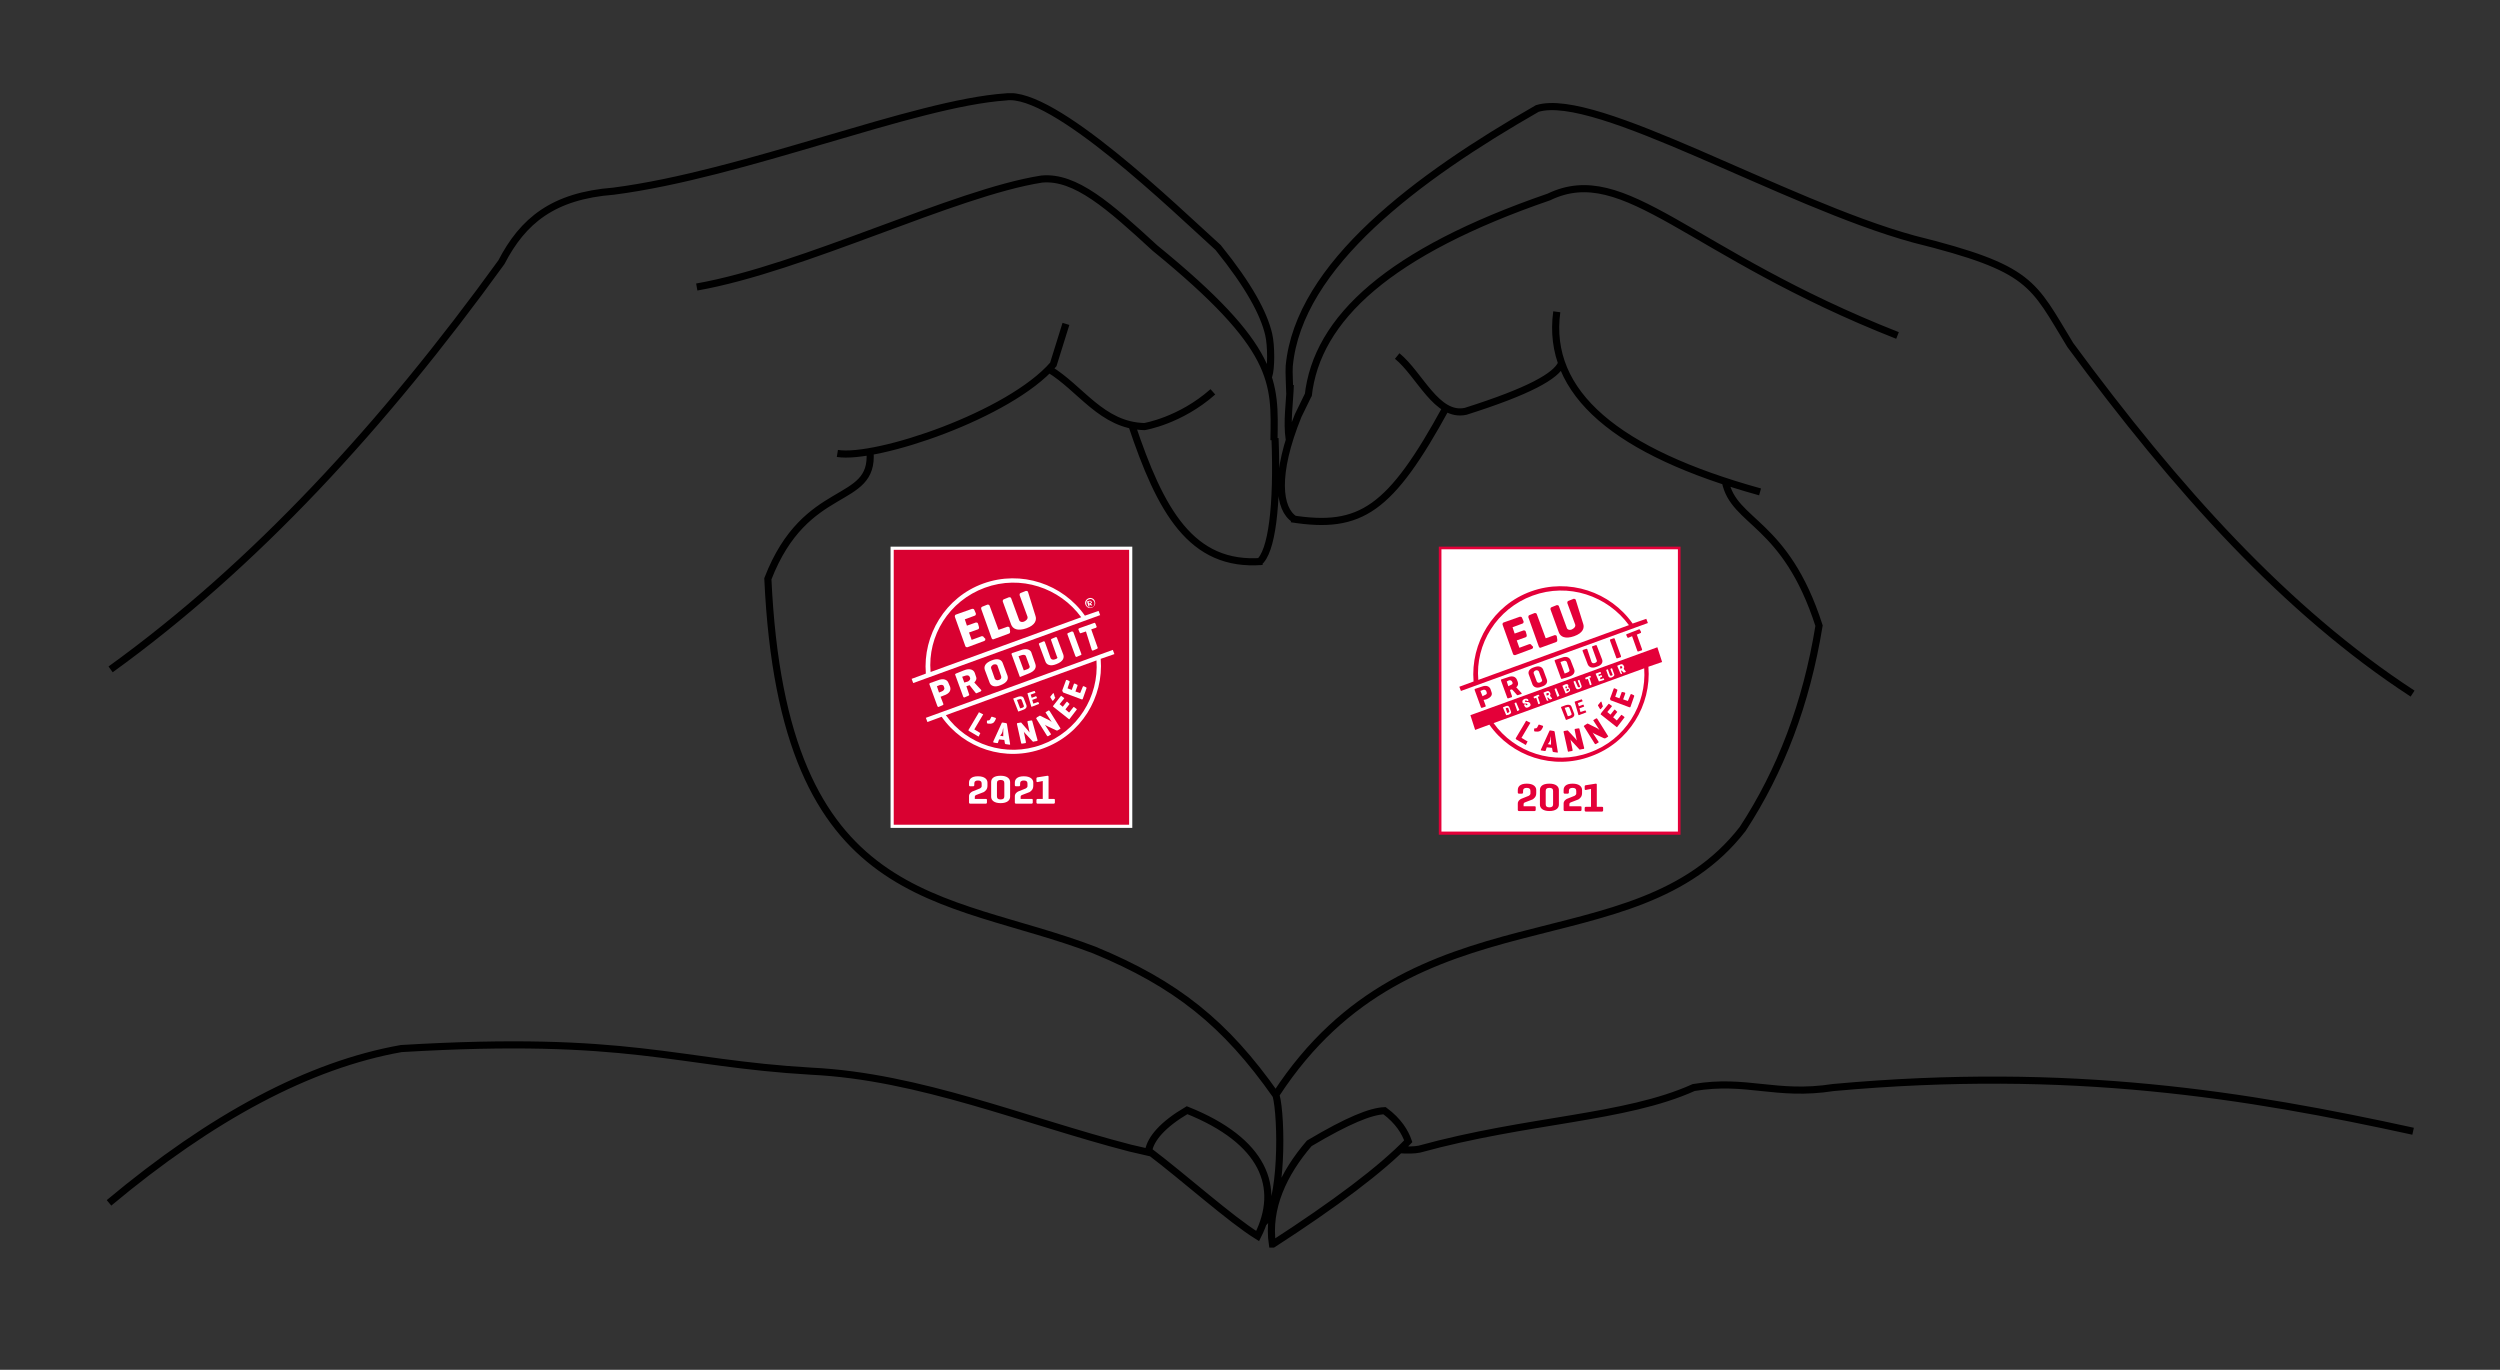 <?xml version="1.0" encoding="utf-8"?>
<!-- Generator: Adobe Illustrator 23.1.0, SVG Export Plug-In . SVG Version: 6.00 Build 0)  -->
<svg version="1.1" id="Laag_1" xmlns="http://www.w3.org/2000/svg" xmlns:xlink="http://www.w3.org/1999/xlink" x="0px" y="0px"
	 viewBox="0 0 474.7 260.1" style="enable-background:new 0 0 474.7 260.1;" xml:space="preserve">
<rect x="0" y="0" width="474.7" height="260.1" fill="#333333" stroke="none"/>
<style type="text/css">
	.st0{clip-path:url(#SVGID_2_);fill:none;stroke:#000000;stroke-width:1.353;stroke-miterlimit:10;}
	.st1{fill:#D90131;}
	.st2{fill:#FFFFFF;}
	.st3{clip-path:url(#SVGID_4_);fill-rule:evenodd;clip-rule:evenodd;fill:#FFFFFF;}
	.st4{clip-path:url(#SVGID_4_);fill:#FFFFFF;}
	.st5{fill:#E40039;}
	.st6{clip-path:url(#SVGID_6_);fill-rule:evenodd;clip-rule:evenodd;fill:#E40039;}
	.st7{clip-path:url(#SVGID_6_);fill:#FFFFFF;}
	.st8{clip-path:url(#SVGID_6_);fill:#E40039;}
</style>
<g>
	<defs>
		<rect id="SVGID_1_" x="20.3" y="17.7" width="438.2" height="219.2"/>
	</defs>
	<clipPath id="SVGID_2_">
		<use xlink:href="#SVGID_1_"  style="overflow:visible;"/>
	</clipPath>
	<path class="st0" d="M242.1,83.2c0.5,12.8-0.6,21.7-3.1,23.6 M245,73.1c-0.1,3.2-0.7,7-0.2,10.3 M245.8,98.6
		c-3-1.9-3.9-8.4,0.7-19.7l2-4.1 M241.6,236.3c-1-6.9,2.1-13.5,7-19.2c7.4-4.4,11.7-6.1,14.3-6.2c2.7,2,3.9,4.1,4.5,5.8
		C262.3,222,253.5,228.6,241.6,236.3z M225.4,210.8c14.5,5.8,18.1,14.6,13.4,23.9c-5.3-3.3-13.7-10.9-20.7-16.2
		C218.5,216.2,220.8,213.5,225.4,210.8z M165.2,85.8c0.8,10.4-12.2,5.5-19.4,24.1c2.9,63.2,33.5,59.6,62,70.5
		c15.5,6.4,24.9,13.9,34.5,27.6c1.1,4.1,1.3,20.7-2.3,24.1 M20.7,228.4c19.5-16.3,38-26.2,55.5-29.3c43.6-2.6,51.9,2.8,77.9,4.3
		c20.5,1,40.4,9.4,60.5,14.6c0.8,0.2,3.1,0.7,3.9,0.9 M214.9,80.7c5.4,16.1,11.2,27,24.8,25.9 M199.2,70.1c6,3.6,10,10.7,18.1,10.9
		c0,0,6.8-1.1,13-6.6 M159,86.1c7.4,1.2,32.7-7.3,41-16.9l2.4-7.7 M132.3,54.5c20.4-3.6,48.9-17.9,65.5-20.5
		c6.4-0.6,12.8,5.1,21.5,13.1c23.3,19,22.8,25.4,22.6,36.5 M21,127.1c27.3-19.7,51.7-46.2,74.2-77.3c4.1-7.9,9.8-12.6,21.3-13.5
		c24.8-3.2,57-16.7,74.5-17.9c9-1.3,32.1,21.2,40.3,28.6c5.9,7.3,8.7,12.6,9.6,16.5c0.5,2.1,0.5,6.5,0,7.9 M245.2,98.5
		c13.2,2.1,18.8-1.7,29.4-21.1 M265.3,67.6c4.3,3.5,7.5,11.7,13,10.5c12-3.8,17.2-6.7,18.2-9.1 M360.3,63.7
		c-39.7-15.6-51.7-33.3-66.2-26.3c-30.2,10.4-44.1,23-45.7,37.8 M242.3,207.8c26-39.9,67.9-23.7,88.6-50.4
		c7.2-11,12.1-23.8,14.5-38.6c-6.4-19.9-16.2-19.4-17.8-27.4 M458.2,214.8c-31.6-6.9-65-12.4-110.1-8.3c-10.9,1.7-16.4-1.7-26.5,0
		c-13.1,5.9-31.4,6-52.1,11.7c-1,0.2-2.3,0.2-3.9,0.1 M295.6,59.2c-2.1,15.5,11.5,26.7,38.6,34.2 M458.1,131.7
		c-24.1-15.7-44.9-38.9-65-66.2c-7.2-11.8-7.2-14.5-29.7-20.1c-24.8-6.8-60.4-28.2-71.5-24.8c-22.7,13-45.3,29.7-47.1,48.9
		c-0.1,1,0.1,4.2,0.1,5.2"/>
</g>
<rect x="169.4" y="104.1" class="st1" width="45.3" height="52.8"/>
<path class="st2" d="M169.7,104.4h44.7v52.2h-44.7V104.4z M169.1,157.2H215v-53.4h-45.9V157.2z"/>
<g>
	<defs>
		<rect id="SVGID_3_" x="169.1" y="103.8" width="45.9" height="53.4"/>
	</defs>
	<clipPath id="SVGID_4_">
		<use xlink:href="#SVGID_3_"  style="overflow:visible;"/>
	</clipPath>
	<path class="st3" d="M208.6,116l-2.6,0.9c-4.2-6-12.1-8.7-19.3-6.1c-7.2,2.6-11.5,9.8-10.9,17.1l-2.7,1l0.3,0.8l35.5-12.9
		L208.6,116z M187,111.6c6.8-2.5,14.2,0,18.3,5.6l-28.6,10.4C176.1,120.7,180.2,114.1,187,111.6"/>
	<path class="st3" d="M180.4,130.4l-0.3-0.7c-0.2-0.6-0.9-1-2.1-0.5l-1.4,0.5c-0.1,0.1-0.2,0.1-0.1,0.3l1.5,4.1
		c0.1,0.1,0.1,0.2,0.3,0.1l0.7-0.3c0.1-0.1,0.2-0.1,0.1-0.3l-0.5-1.3l0.5-0.2C180.4,131.7,180.6,131,180.4,130.4 M178.8,131.3
		l-0.5,0.2l-0.4-1.2l0.5-0.2c0.3-0.1,0.7-0.1,0.8,0.2l0.1,0.3C179.4,130.9,179.1,131.2,178.8,131.3"/>
	<path class="st3" d="M185.2,131.5c0.1,0.1,0.1,0.2,0.3,0.1l0.7-0.3c0.1-0.1,0.2-0.2,0.1-0.3l-1.3-1.4c0.4-0.4,0.5-0.8,0.3-1.2
		l-0.2-0.6c-0.2-0.6-0.9-1-2.1-0.5l-1.5,0.6c-0.1,0.1-0.2,0.1-0.1,0.3l1.5,4.1c0.1,0.1,0.1,0.2,0.3,0.1l0.7-0.3
		c0.1-0.1,0.2-0.1,0.1-0.3l-0.5-1.5l0.6-0.2L185.2,131.5z M183.1,129.6l-0.4-1.1l0.6-0.2c0.3-0.1,0.7-0.1,0.8,0.2l0.1,0.2
		c0.1,0.3-0.1,0.5-0.4,0.7L183.1,129.6z"/>
	<path class="st3" d="M188.3,125.4c-1.3,0.5-1.5,1.2-1.3,1.8l0.9,2.4c0.2,0.6,0.9,1,2.1,0.5c1.3-0.5,1.5-1.2,1.3-1.8l-0.9-2.4
		C190.2,125.3,189.5,124.9,188.3,125.4 M189.7,129.1c-0.3,0.1-0.6,0.1-0.8-0.2l-0.7-2c-0.1-0.3,0.1-0.5,0.4-0.7
		c0.3-0.1,0.7-0.1,0.8,0.2l0.7,2C190.2,128.8,190,129,189.7,129.1"/>
	<path class="st3" d="M193.7,123.5l-1.5,0.5c-0.1,0.1-0.2,0.1-0.1,0.3l1.5,4.1c0,0.1,0.1,0.2,0.2,0.1l1.5-0.6
		c1.3-0.5,1.5-1.2,1.3-1.8l-0.8-2.3C195.6,123.4,194.9,123,193.7,123.5 M195,127.1l-0.6,0.2l-1-2.7l0.6-0.2c0.3-0.1,0.7-0.1,0.8,0.2
		l0.7,1.9C195.6,126.8,195.3,127,195,127.1"/>
	<path class="st3" d="M200.3,125.2c-0.3,0.1-0.6,0.1-0.8-0.2l-1.1-3.1c-0.1-0.1-0.1-0.2-0.3-0.1l-0.7,0.3c-0.1,0.1-0.2,0.1-0.1,0.3
		l1.2,3.2c0.2,0.6,0.9,1,2.1,0.5c1.3-0.5,1.5-1.2,1.3-1.8l-1.2-3.2c-0.1-0.1-0.1-0.2-0.3-0.1l-0.7,0.3c-0.1,0.1-0.2,0.1-0.1,0.3
		l1.1,3.1C200.9,124.9,200.7,125.1,200.3,125.2"/>
	<path class="st3" d="M203.5,119.9l-0.7,0.3c-0.1,0.1-0.2,0.1-0.1,0.3l1.5,4.1c0.1,0.1,0.1,0.2,0.3,0.1l0.7-0.3
		c0.1,0,0.2-0.1,0.1-0.3l-1.5-4.1C203.7,119.9,203.6,119.9,203.5,119.9"/>
	<path class="st3" d="M207.3,123.4c0.1,0.1,0.1,0.2,0.3,0.1l0.7-0.3c0.1-0.1,0.2-0.1,0.1-0.3l-1.2-3.4l0.9-0.3
		c0.1-0.1,0.2-0.1,0.1-0.3l-0.2-0.5c-0.1-0.1-0.1-0.2-0.3-0.1l-2.8,1c-0.1,0.1-0.2,0.1-0.1,0.3l0.2,0.5c0.1,0.1,0.1,0.2,0.3,0.1
		l0.9-0.3L207.3,123.4z"/>
	<path class="st3" d="M193.3,135c0,0.1,0.1,0.1,0.1,0.1l0.8-0.3c0.7-0.2,0.8-0.6,0.7-0.9l-0.5-1.3c-0.1-0.3-0.4-0.5-1.1-0.3
		l-0.8,0.3c-0.1,0-0.1,0.1-0.1,0.1L193.3,135z M193.5,132.8c0.2-0.1,0.4-0.1,0.5,0.1l0.4,1.1c0.1,0.2-0.1,0.3-0.3,0.4l-0.4,0.1
		l-0.6-1.6L193.5,132.8z"/>
	<path class="st3" d="M195.8,134.1c0,0.1,0.1,0.1,0.1,0.1l1.3-0.5c0.1,0,0.1-0.1,0.1-0.1l-0.1-0.2c0-0.1-0.1-0.1-0.1-0.1l-0.9,0.3
		l-0.2-0.7l0.8-0.3c0.1,0,0.1-0.1,0.1-0.1l-0.1-0.2c0-0.1-0.1-0.1-0.1-0.1l-0.8,0.3l-0.2-0.6l0.8-0.3c0.1,0,0.1-0.1,0.1-0.1
		l-0.1-0.2c0-0.1-0.1-0.1-0.1-0.1l-1.2,0.4c-0.1,0-0.1,0.1-0.1,0.1L195.8,134.1z"/>
	<path class="st3" d="M211.6,124.2l-0.3-0.8l-35.5,12.9l0.3,0.8l2.7-1c4.2,6,12.1,8.7,19.3,6c7.2-2.6,11.5-9.7,10.9-17L211.6,124.2z
		 M197.8,141.4c-6.8,2.5-14.2,0-18.2-5.6l28.6-10.4C208.7,132.3,204.6,138.9,197.8,141.4"/>
	<path class="st3" d="M184,138.8l1.7,1c0.1,0.1,0.2,0,0.2-0.1l0.2-0.4c0.1-0.1,0-0.1-0.1-0.2l-1-0.6l1.6-2.7c0.1-0.1,0.1-0.2,0-0.2
		l-0.6-0.3c-0.1-0.1-0.2,0-0.2,0.1l-1.9,3.2C183.9,138.7,183.9,138.8,184,138.8"/>
	<path class="st3" d="M187.6,137.4c0.7,0.1,1.1-0.1,1.3-0.5l0.2-0.4c0-0.1,0-0.2-0.1-0.2l-0.6-0.2c-0.1,0-0.2,0-0.2,0.1l-0.2,0.4
		c-0.1,0.1-0.1,0.2-0.4,0.2c-0.1,0-0.2,0-0.2,0.1l0,0.4C187.4,137.3,187.5,137.4,187.6,137.4"/>
	<path class="st3" d="M188.7,141l0.6,0.1c0.1,0,0.2,0,0.2-0.1l0.2-0.6l1,0.1l0.1,0.6c0,0.1,0.1,0.2,0.2,0.2l0.7,0.1
		c0.1,0,0.1,0,0.1-0.1l-0.6-3.8c0-0.1-0.1-0.2-0.2-0.2l-0.6-0.1c-0.1,0-0.2,0-0.2,0.1l-1.6,3.5C188.6,140.9,188.6,141,188.7,141
		 M190.2,139.3c0.1-0.2,0.2-0.4,0.2-0.7c0.1-0.3,0.1-0.5,0.1-0.5l0,0c0,0.1,0,0.9,0,1.3l0,0.4l-0.6-0.1L190.2,139.3z"/>
	<path class="st3" d="M196,136.9c0-0.1-0.1-0.1-0.2-0.1l-0.6,0.1c-0.1,0-0.1,0.1-0.1,0.2l0.4,2l0,0c-0.1-0.1-0.2-0.3-0.3-0.4
		l-1.3-1.5c0,0-0.1,0-0.1,0l-0.6,0.1c-0.1,0-0.1,0.1-0.1,0.2l0.8,3.6c0,0.1,0.1,0.1,0.2,0.1l0.6-0.1c0.1,0,0.1-0.1,0.1-0.2l-0.4-2
		l0,0c0.1,0.2,0.2,0.3,0.4,0.5l1.3,1.4c0,0,0.1,0.1,0.2,0l0.6-0.1c0.1,0,0.1-0.1,0.1-0.2L196,136.9z"/>
	<path class="st3" d="M196.8,136.5l2,3.2c0.1,0.1,0.1,0.1,0.2,0.1l0.5-0.3c0.1-0.1,0.1-0.1,0-0.2l-1.1-1.7l0,0
		c0.1,0.1,0.3,0.2,0.5,0.3l1.7,0.8c0.1,0,0.1,0,0.2,0l0.5-0.3c0.1-0.1,0.1-0.1,0-0.2l-2-3.2c-0.1-0.1-0.1-0.1-0.2-0.1l-0.5,0.3
		c-0.1,0.1-0.1,0.1,0,0.2l1.1,1.7l0,0c-0.1-0.1-0.3-0.2-0.4-0.3l-1.8-0.9c0,0-0.1,0-0.1,0l-0.5,0.3
		C196.8,136.3,196.7,136.4,196.8,136.5"/>
	<path class="st3" d="M199.8,133c0.1,0.1,0.1,0.1,0.2,0l0.3-0.4c0.1-0.1,0.1-0.2,0-0.2l-0.2-0.7c0-0.1-0.1-0.1-0.2,0l-0.4,0.5
		c-0.1,0.1-0.1,0.2,0,0.3L199.8,133z"/>
	<path class="st3" d="M200,134.2l2.9,2.3c0.1,0.1,0.2,0.1,0.2,0l1.3-1.7c0.1-0.1,0.1-0.1,0-0.2l-0.4-0.3c-0.1-0.1-0.1-0.1-0.2,0
		l-0.8,1l-0.7-0.6l0.7-0.9c0.1-0.1,0.1-0.2,0-0.2l-0.3-0.3c-0.1-0.1-0.1-0.1-0.2,0l-0.7,0.9l-0.6-0.5l0.8-1c0.1-0.1,0.1-0.2,0-0.2
		l-0.4-0.3c-0.1-0.1-0.1-0.1-0.2,0L200,134C199.9,134.1,199.9,134.1,200,134.2"/>
	<path class="st3" d="M201.9,131.5l3.5,1.3c0.1,0,0.2,0,0.2-0.1l0.7-2c0-0.1,0-0.2-0.1-0.2l-0.4-0.2c-0.1,0-0.2,0-0.2,0.1l-0.5,1.2
		l-0.9-0.3l0.4-1.1c0-0.1,0-0.2-0.1-0.2l-0.4-0.2c-0.1,0-0.2,0-0.2,0.1l-0.4,1.1l-0.8-0.3l0.4-1.2c0-0.1,0-0.2-0.1-0.2l-0.4-0.2
		c-0.1,0-0.2,0-0.2,0.1l-0.7,1.9C201.8,131.4,201.8,131.4,201.9,131.5"/>
	<path class="st3" d="M186.8,121c-0.1-0.2-0.2-0.2-0.4-0.2l-1.9,0.7l-0.5-1.4l1.7-0.6c0.2-0.1,0.2-0.2,0.2-0.4l-0.2-0.7
		c-0.1-0.2-0.2-0.2-0.4-0.2l-1.7,0.6l-0.4-1.2l1.9-0.7c0.2-0.1,0.2-0.2,0.2-0.4l-0.3-0.7c-0.1-0.2-0.2-0.2-0.4-0.2l-3.1,1.1
		c-0.2,0.1-0.2,0.2-0.2,0.4l2,5.6c0.1,0.2,0.2,0.2,0.4,0.2l3.2-1.2c0.2-0.1,0.2-0.2,0.2-0.4L186.8,121z"/>
	<path class="st3" d="M191.7,119.2c-0.1-0.2-0.2-0.2-0.4-0.2l-1.7,0.6l-1.7-4.6c-0.1-0.2-0.2-0.2-0.4-0.2l-1,0.4
		c-0.2,0.1-0.2,0.2-0.2,0.4l2,5.6c0.1,0.2,0.2,0.2,0.3,0.2l3-1.1c0.2-0.1,0.2-0.2,0.2-0.4L191.7,119.2z"/>
	<path class="st3" d="M195.2,112.4c-0.1-0.2-0.2-0.2-0.4-0.2l-1,0.4c-0.2,0.1-0.2,0.2-0.2,0.4l1.5,4.1c0.1,0.4-0.2,0.7-0.6,0.9
		c-0.4,0.2-0.9,0.1-1-0.3l-1.5-4.1c-0.1-0.2-0.2-0.2-0.4-0.2l-1,0.4c-0.2,0.1-0.2,0.2-0.2,0.4l1.6,4.4c0.3,0.8,1.2,1.3,2.9,0.7
		c1.7-0.6,2-1.6,1.7-2.4L195.2,112.4z"/>
	<path class="st4" d="M207.3,114.3L207.3,114.3c-0.1-0.2-0.3-0.3-0.5-0.2l-0.4,0.1l0.3,1l0.2-0.1l-0.1-0.3l0.1,0l0.3,0.2l0.2-0.1
		l-0.3-0.3C207.3,114.5,207.4,114.4,207.3,114.3 M207,114.5l-0.2,0.1l-0.1-0.3l0.2-0.1c0.1,0,0.2,0,0.2,0.1
		C207.2,114.4,207.1,114.5,207,114.5"/>
	<path class="st4" d="M206.7,113.6c-0.5,0.2-0.8,0.7-0.6,1.2l0,0c0.2,0.5,0.7,0.8,1.2,0.6c0.5-0.2,0.8-0.7,0.6-1.2l0,0
		C207.8,113.7,207.2,113.4,206.7,113.6 M207.8,114.3c0.1,0.4,0,0.9-0.5,1c-0.4,0.2-0.9-0.1-1-0.5l0,0c-0.1-0.4,0-0.9,0.5-1
		C207.2,113.6,207.6,113.9,207.8,114.3L207.8,114.3z"/>
	<path class="st4" d="M187.2,151.7c0.1,0,0.2,0,0.2,0.2v0.5c0,0.1-0.1,0.2-0.2,0.2h-3c-0.1,0-0.2-0.1-0.2-0.2v-1.2
		c0-0.5,0.3-0.7,0.6-0.9l1.5-0.6c0.1-0.1,0.3-0.2,0.3-0.4v-0.5c0-0.4-0.2-0.6-0.7-0.6c-0.5,0-0.7,0.2-0.7,0.6v0.3
		c0,0.1-0.1,0.2-0.2,0.2h-0.6c-0.1,0-0.2-0.1-0.2-0.2v-0.5c0-0.6,0.4-1.2,1.7-1.2c1.3,0,1.8,0.6,1.8,1.2v0.6c0,0.7-0.4,1-0.7,1.2
		l-1.3,0.5c-0.3,0.1-0.4,0.2-0.4,0.4v0.4H187.2z"/>
	<path class="st4" d="M188.2,148.5c0-0.6,0.4-1.2,1.8-1.2c1.3,0,1.8,0.6,1.8,1.2v2.8c0,0.6-0.5,1.2-1.8,1.2c-1.3,0-1.8-0.6-1.8-1.2
		V148.5z M190.7,148.7c0-0.4-0.2-0.6-0.7-0.6c-0.5,0-0.7,0.2-0.7,0.6v2.5c0,0.4,0.2,0.6,0.7,0.6c0.5,0,0.7-0.2,0.7-0.6V148.7z"/>
	<path class="st4" d="M195.9,151.7c0.1,0,0.2,0,0.2,0.2v0.5c0,0.1-0.1,0.2-0.2,0.2h-3c-0.1,0-0.2-0.1-0.2-0.2v-1.2
		c0-0.5,0.3-0.7,0.6-0.9l1.5-0.6c0.1-0.1,0.3-0.2,0.3-0.4v-0.5c0-0.4-0.2-0.6-0.7-0.6c-0.5,0-0.7,0.2-0.7,0.6v0.3
		c0,0.1-0.1,0.2-0.2,0.2h-0.6c-0.1,0-0.2-0.1-0.2-0.2v-0.5c0-0.6,0.4-1.2,1.7-1.2c1.3,0,1.8,0.6,1.8,1.2v0.6c0,0.7-0.4,1-0.7,1.2
		l-1.3,0.5c-0.3,0.1-0.4,0.2-0.4,0.4v0.4H195.9z"/>
	<path class="st4" d="M198.9,147.3c0.1,0,0.2,0,0.2,0.2v4.2h1c0.1,0,0.2,0,0.2,0.2v0.5c0,0.1-0.1,0.2-0.2,0.2H197
		c-0.1,0-0.2-0.1-0.2-0.2v-0.5c0-0.1,0.1-0.2,0.2-0.2h1v-3.4l-1,0.2c-0.1,0-0.2,0-0.2-0.2v-0.5c0-0.1,0.1-0.2,0.2-0.2L198.9,147.3z"
		/>
</g>
<rect x="273.4" y="104" class="st2" width="45.4" height="54.2"/>
<path class="st5" d="M273.7,104.3h44.9v53.6h-44.9V104.3z M273.2,158.5h45.9v-54.7h-45.9V158.5z"/>
<g>
	<defs>
		<rect id="SVGID_5_" x="273.2" y="103.8" width="45.9" height="54.7"/>
	</defs>
	<clipPath id="SVGID_6_">
		<use xlink:href="#SVGID_5_"  style="overflow:visible;"/>
	</clipPath>
	<path class="st6" d="M312.6,117.5l-2.6,0.9c-4.2-6-12.1-8.7-19.3-6.1c-7.2,2.6-11.5,9.8-10.9,17.1l-2.7,1l0.3,0.8l35.5-12.9
		L312.6,117.5z M291,113.1c6.8-2.5,14.2,0,18.3,5.6l-28.6,10.4C280.1,122.3,284.2,115.6,291,113.1"/>
	<path class="st6" d="M297.3,136.6c0,0.1,0.1,0.1,0.1,0.1l0.8-0.3c0.7-0.2,0.8-0.6,0.7-0.9l-0.5-1.3c-0.1-0.3-0.4-0.5-1.1-0.3
		l-0.8,0.3c-0.1,0-0.1,0.1-0.1,0.1L297.3,136.6z M297.5,134.3c0.2-0.1,0.4-0.1,0.5,0.1l0.4,1.1c0.1,0.2-0.1,0.3-0.3,0.4l-0.4,0.1
		l-0.6-1.6L297.5,134.3z"/>
	<path class="st6" d="M299.7,135.7c0,0.1,0.1,0.1,0.1,0.1l1.3-0.5c0.1,0,0.1-0.1,0.1-0.1l-0.1-0.2c0-0.1-0.1-0.1-0.1-0.1l-0.9,0.3
		l-0.2-0.7l0.8-0.3c0.1,0,0.1-0.1,0.1-0.1l-0.1-0.2c0-0.1-0.1-0.1-0.1-0.1l-0.8,0.3l-0.2-0.6l0.8-0.3c0.1,0,0.1-0.1,0.1-0.1
		l-0.1-0.2c0-0.1-0.1-0.1-0.1-0.1l-1.2,0.4c-0.1,0-0.1,0.1-0.1,0.1L299.7,135.7z"/>
	<path class="st6" d="M315.6,125.7l-0.9-2.8l-35.5,12.9l0.9,2.8l2.7-1c4.2,6,12.1,8.7,19.3,6c7.2-2.6,11.5-9.7,10.9-17L315.6,125.7z
		 M301.8,142.9c-6.8,2.5-14.2,0-18.2-5.6l28.6-10.4C312.7,133.8,308.6,140.5,301.8,142.9"/>
	<path class="st6" d="M287.9,140.4l1.7,1c0.1,0.1,0.2,0,0.2-0.1l0.2-0.4c0.1-0.1,0-0.2-0.1-0.2l-1-0.6l1.6-2.7
		c0.1-0.1,0.1-0.2,0-0.2l-0.6-0.3c-0.1-0.1-0.2,0-0.2,0.1l-1.9,3.2C287.8,140.2,287.8,140.3,287.9,140.4"/>
	<path class="st6" d="M291.5,138.9c0.7,0.1,1.1-0.1,1.3-0.5l0.2-0.4c0-0.1,0-0.2-0.1-0.2l-0.6-0.2c-0.1,0-0.2,0-0.2,0.1l-0.2,0.4
		c-0.1,0.1-0.1,0.2-0.4,0.2c-0.1,0-0.2,0-0.2,0.1l0,0.4C291.4,138.9,291.4,138.9,291.5,138.9"/>
	<path class="st6" d="M292.7,142.5l0.6,0.1c0.1,0,0.2,0,0.2-0.1l0.2-0.6l1,0.1l0.1,0.6c0,0.1,0.1,0.2,0.2,0.2l0.7,0.1
		c0.1,0,0.1,0,0.1-0.1l-0.6-3.8c0-0.1-0.1-0.2-0.2-0.2l-0.6-0.1c-0.1,0-0.2,0-0.2,0.1l-1.6,3.5C292.5,142.5,292.6,142.5,292.7,142.5
		 M294.2,140.9c0.1-0.2,0.2-0.4,0.2-0.7c0.1-0.3,0.1-0.5,0.1-0.5l0,0c0,0.1,0,0.9,0,1.3l0,0.4l-0.6-0.1L294.2,140.9z"/>
	<path class="st6" d="M299.9,138.4c0-0.1-0.1-0.1-0.2-0.1l-0.6,0.1c-0.1,0-0.1,0.1-0.1,0.2l0.4,2l0,0c-0.1-0.1-0.2-0.3-0.3-0.4
		l-1.4-1.5c0,0-0.1,0-0.1,0l-0.6,0.1c-0.1,0-0.1,0.1-0.1,0.2l0.8,3.6c0,0.1,0.1,0.2,0.2,0.1l0.6-0.1c0.1,0,0.1-0.1,0.1-0.2l-0.4-2
		l0,0c0.1,0.2,0.2,0.3,0.4,0.5l1.3,1.4c0,0,0.1,0.1,0.2,0l0.6-0.1c0.1,0,0.1-0.1,0.1-0.2L299.9,138.4z"/>
	<path class="st6" d="M300.8,138l2,3.2c0.1,0.1,0.1,0.1,0.2,0.1l0.5-0.3c0.1-0.1,0.1-0.1,0-0.2l-1.1-1.7l0,0
		c0.1,0.1,0.3,0.2,0.5,0.3l1.7,0.8c0.1,0,0.1,0,0.2,0l0.5-0.3c0.1-0.1,0.1-0.1,0-0.2l-2-3.2c-0.1-0.1-0.1-0.1-0.2-0.1l-0.5,0.3
		c-0.1,0.1-0.1,0.1,0,0.2l1.1,1.7l0,0c-0.1-0.1-0.3-0.2-0.4-0.3l-1.8-0.9c0,0-0.1,0-0.1,0l-0.5,0.3
		C300.7,137.9,300.7,137.9,300.8,138"/>
	<path class="st6" d="M303.8,134.6c0.1,0.1,0.1,0.1,0.2,0l0.3-0.4c0.1-0.1,0.1-0.2,0-0.2l-0.2-0.7c0-0.1-0.1-0.1-0.2,0l-0.4,0.5
		c-0.1,0.1-0.1,0.2,0,0.3L303.8,134.6z"/>
	<path class="st6" d="M304,135.7l2.9,2.3c0.1,0.1,0.2,0.1,0.2,0l1.3-1.7c0.1-0.1,0.1-0.1,0-0.2l-0.4-0.3c-0.1-0.1-0.1-0.1-0.2,0
		l-0.8,1l-0.7-0.6l0.7-0.9c0.1-0.1,0.1-0.2,0-0.2l-0.3-0.3c-0.1-0.1-0.1-0.1-0.2,0l-0.7,0.9l-0.6-0.5l0.8-1c0.1-0.1,0.1-0.2,0-0.2
		l-0.4-0.3c-0.1-0.1-0.1-0.1-0.2,0l-1.3,1.6C303.9,135.6,303.9,135.7,304,135.7"/>
	<path class="st6" d="M305.9,133l3.5,1.3c0.1,0,0.2,0,0.2-0.1l0.7-2c0-0.1,0-0.2-0.1-0.2l-0.4-0.2c-0.1,0-0.2,0-0.2,0.1l-0.5,1.2
		l-0.9-0.3l0.4-1.1c0-0.1,0-0.2-0.1-0.2l-0.4-0.1c-0.1,0-0.2,0-0.2,0.1l-0.4,1.1l-0.8-0.3l0.4-1.2c0-0.1,0-0.2-0.1-0.2l-0.4-0.2
		c-0.1,0-0.2,0-0.2,0.1l-0.7,1.9C305.8,132.9,305.8,133,305.9,133"/>
	<path class="st6" d="M290.8,122.5c-0.1-0.2-0.2-0.2-0.4-0.2l-1.9,0.7l-0.5-1.4l1.7-0.6c0.2-0.1,0.2-0.2,0.2-0.4l-0.2-0.7
		c-0.1-0.2-0.2-0.2-0.4-0.2l-1.7,0.6l-0.4-1.2l1.9-0.7c0.2-0.1,0.2-0.2,0.2-0.4l-0.3-0.7c-0.1-0.2-0.2-0.2-0.4-0.2l-3.1,1.1
		c-0.2,0.1-0.2,0.2-0.2,0.4l2,5.6c0.1,0.2,0.2,0.2,0.4,0.2l3.2-1.2c0.2-0.1,0.2-0.2,0.2-0.4L290.8,122.5z"/>
	<path class="st6" d="M295.6,120.8c-0.1-0.2-0.2-0.2-0.4-0.2l-1.7,0.6l-1.7-4.6c-0.1-0.2-0.2-0.2-0.4-0.2l-1,0.4
		c-0.2,0.1-0.2,0.2-0.2,0.4l2,5.6c0.1,0.2,0.2,0.2,0.3,0.2l3-1.1c0.2-0.1,0.2-0.2,0.2-0.4L295.6,120.8z"/>
	<path class="st6" d="M299.2,113.9c-0.1-0.2-0.2-0.2-0.4-0.2l-1,0.4c-0.2,0.1-0.2,0.2-0.2,0.4l1.5,4.1c0.1,0.4-0.2,0.7-0.6,0.9
		c-0.4,0.2-0.9,0.1-1-0.3l-1.5-4.1c-0.1-0.2-0.2-0.2-0.4-0.2l-1,0.4c-0.2,0.1-0.2,0.2-0.2,0.4l1.6,4.4c0.3,0.8,1.2,1.3,2.9,0.7
		c1.7-0.6,2-1.6,1.7-2.4L299.2,113.9z"/>
	<path class="st7" d="M311.3,115.8L311.3,115.8c-0.1-0.2-0.3-0.3-0.5-0.2l-0.4,0.1l0.3,1l0.2-0.1l-0.1-0.3l0.1,0l0.3,0.2l0.2-0.1
		l-0.3-0.3C311.3,116.1,311.4,115.9,311.3,115.8 M311,116.1l-0.2,0.1l-0.1-0.3l0.2-0.1c0.1,0,0.2,0,0.2,0.1
		C311.1,116,311.1,116.1,311,116.1"/>
	<path class="st7" d="M310.7,115.2c-0.5,0.2-0.8,0.7-0.6,1.2l0,0c0.2,0.5,0.7,0.8,1.2,0.6c0.5-0.2,0.8-0.7,0.6-1.2l0,0
		C311.7,115.2,311.2,115,310.7,115.2 M311.7,115.8c0.1,0.4,0,0.9-0.5,1c-0.4,0.2-0.8-0.1-1-0.5l0,0c-0.1-0.4,0-0.9,0.5-1
		C311.2,115.2,311.6,115.4,311.7,115.8L311.7,115.8z"/>
	<path class="st7" d="M286,135.8C286,135.8,286,135.8,286,135.8l-0.6-1.4c0,0,0-0.1,0-0.1l0.5-0.2c0.4-0.2,0.6,0,0.7,0.2l0.3,0.8
		c0.1,0.2,0,0.4-0.4,0.6L286,135.8z M285.9,134.5l0.3,0.9l0.2-0.1c0.1,0,0.2-0.1,0.2-0.2l-0.2-0.6c0-0.1-0.1-0.1-0.3-0.1
		L285.9,134.5z"/>
	<path class="st7" d="M288.5,134.8C288.5,134.9,288.5,134.9,288.5,134.8l-0.3,0.2c0,0-0.1,0-0.1,0l-0.5-1.4c0,0,0-0.1,0-0.1l0.2-0.1
		c0,0,0.1,0,0.1,0L288.5,134.8z"/>
	<path class="st7" d="M289.9,133.1c0-0.1-0.1-0.1-0.2-0.1c-0.1,0-0.2,0.1-0.1,0.2l0,0c0,0.1,0.1,0.1,0.1,0.1l0.4,0
		c0.2,0,0.3,0.1,0.4,0.2l0.1,0.2c0.1,0.2,0,0.4-0.4,0.6c-0.4,0.2-0.6,0-0.7-0.2l-0.1-0.2c0,0,0-0.1,0-0.1l0.2-0.1c0,0,0.1,0,0.1,0
		l0,0.1c0,0.1,0.1,0.1,0.2,0.1c0.1,0,0.2-0.1,0.1-0.2l0,0c0-0.1-0.2-0.1-0.2-0.1l-0.4,0c-0.1,0-0.3-0.1-0.3-0.2l0-0.1
		c-0.1-0.2,0-0.4,0.4-0.6c0.4-0.1,0.6,0,0.7,0.2l0,0.1c0,0,0,0.1,0,0.1L289.9,133.1C290,133.2,289.9,133.2,289.9,133.1L289.9,133.1z
		"/>
	<path class="st7" d="M292.1,131.9C292.1,131.9,292.1,131.9,292.1,131.9l0.2,0.2c0,0,0,0.1,0,0.1l-0.3,0.1l0.4,1.2c0,0,0,0.1,0,0.1
		l-0.2,0.1c0,0-0.1,0-0.1,0l-0.4-1.2l-0.3,0.1c0,0-0.1,0-0.1,0l-0.1-0.2c0,0,0-0.1,0-0.1L292.1,131.9z"/>
	<path class="st7" d="M293.7,133C293.7,133,293.6,133,293.7,133l-0.6-1.4c0,0,0-0.1,0-0.1l0.5-0.2c0.4-0.2,0.6,0,0.7,0.2l0.1,0.2
		c0,0.1,0,0.3-0.1,0.4l0.4,0.5c0,0,0,0.1,0,0.1l-0.3,0.1c0,0-0.1,0-0.1,0l-0.4-0.4l-0.1,0.1l0.2,0.5c0,0,0,0.1,0,0.1L293.7,133z
		 M293.6,131.7l0.1,0.4l0.2-0.1c0.1,0,0.2-0.1,0.2-0.2l0-0.1c0-0.1-0.1-0.1-0.3-0.1L293.6,131.7z"/>
	<path class="st7" d="M296.1,132.1C296.2,132.1,296.1,132.1,296.1,132.1l-0.3,0.2c0,0-0.1,0-0.1,0l-0.5-1.4c0,0,0-0.1,0-0.1l0.2-0.1
		c0,0,0.1,0,0.1,0L296.1,132.1z"/>
	<path class="st7" d="M297.3,131.7C297.3,131.7,297.2,131.7,297.3,131.7l-0.6-1.4c0,0,0-0.1,0-0.1l0.4-0.2c0.4-0.2,0.6-0.1,0.7,0.1
		l0,0.1c0,0.1,0,0.2-0.1,0.3c0.2,0,0.3,0.1,0.3,0.2l0.1,0.2c0.1,0.2,0,0.4-0.4,0.6L297.3,131.7z M297.2,130.4l0.1,0.3l0.1,0
		c0.1,0,0.2-0.1,0.1-0.2l0-0.1c0-0.1-0.1-0.1-0.2,0L297.2,130.4z M297.4,131l0.1,0.3l0.2-0.1c0.1,0,0.2-0.1,0.2-0.2l0-0.1
		c0-0.1-0.1-0.1-0.3-0.1L297.4,131z"/>
	<path class="st7" d="M299.6,130.4c0,0.1,0.1,0.1,0.3,0.1c0.1,0,0.2-0.1,0.1-0.2l-0.4-1c0,0,0-0.1,0-0.1l0.2-0.1c0,0,0.1,0,0.1,0
		l0.4,1.1c0.1,0.2,0,0.4-0.4,0.6c-0.4,0.2-0.6,0-0.7-0.2l-0.4-1.1c0,0,0-0.1,0-0.1l0.2-0.1c0,0,0.1,0,0.1,0L299.6,130.4z"/>
	<path class="st7" d="M301.9,128.3C302,128.3,302,128.3,301.9,128.3l0.2,0.2c0,0,0,0.1,0,0.1l-0.3,0.1l0.4,1.2c0,0,0,0.1,0,0.1
		l-0.2,0.1c0,0-0.1,0-0.1,0l-0.4-1.2l-0.3,0.1c0,0-0.1,0-0.1,0l-0.1-0.2c0,0,0-0.1,0-0.1L301.9,128.3z"/>
	<path class="st7" d="M303.6,129.4C303.5,129.4,303.5,129.4,303.6,129.4L303,128c0,0,0-0.1,0-0.1l0.8-0.3c0,0,0.1,0,0.1,0l0.1,0.2
		c0,0,0,0.1,0,0.1l-0.5,0.2l0.1,0.3l0.4-0.2c0,0,0.1,0,0.1,0l0.1,0.2c0,0,0,0.1,0,0.1l-0.4,0.2l0.1,0.3l0.5-0.2c0,0,0.1,0,0.1,0
		l0.1,0.2c0,0,0,0.1,0,0.1L303.6,129.4z"/>
	<path class="st7" d="M305.7,128.2c0,0.1,0.1,0.1,0.3,0.1c0.1,0,0.2-0.1,0.2-0.2l-0.4-1c0,0,0-0.1,0-0.1l0.2-0.1c0,0,0.1,0,0.1,0
		l0.4,1.1c0.1,0.2,0,0.4-0.4,0.6c-0.4,0.2-0.6,0-0.7-0.2l-0.4-1.1c0,0,0-0.1,0-0.1l0.2-0.1c0,0,0.1,0,0.1,0L305.7,128.2z"/>
	<path class="st7" d="M307.7,127.9C307.7,127.9,307.7,127.9,307.7,127.9l-0.6-1.4c0,0,0-0.1,0-0.1l0.5-0.2c0.4-0.2,0.6,0,0.7,0.2
		l0.1,0.2c0,0.1,0,0.3-0.1,0.4l0.4,0.5c0,0,0,0.1,0,0.1l-0.3,0.1c0,0-0.1,0-0.1,0l-0.4-0.4l-0.1,0.1l0.2,0.5c0,0,0,0.1,0,0.1
		L307.7,127.9z M307.6,126.6l0.1,0.4l0.2-0.1c0.1,0,0.2-0.1,0.1-0.2l0-0.1c0-0.1-0.1-0.1-0.3-0.1L307.6,126.6z"/>
	<path class="st8" d="M281.7,132.9l0.4,1.1c0,0.1,0,0.2-0.1,0.2l-0.6,0.2c-0.1,0-0.2,0-0.2-0.1L280,131c0-0.1,0-0.2,0.1-0.2l1.2-0.4
		c1-0.4,1.5,0,1.7,0.4l0.2,0.6c0.2,0.5,0,1-1,1.4L281.7,132.9z M281.1,131.2l0.4,1l0.4-0.2c0.3-0.1,0.5-0.3,0.4-0.5l-0.1-0.3
		c-0.1-0.2-0.4-0.3-0.6-0.2L281.1,131.2z"/>
	<path class="st8" d="M286.4,132.6c-0.1,0-0.2,0-0.2-0.1l-1.2-3.3c0-0.1,0-0.2,0.1-0.2l1.2-0.4c1-0.4,1.5,0,1.7,0.4l0.2,0.5
		c0.1,0.3,0.1,0.7-0.3,1l1,1.1c0.1,0.1,0,0.2-0.1,0.2l-0.6,0.2c-0.1,0-0.2,0-0.2-0.1l-0.9-1l-0.4,0.1l0.4,1.2c0,0.1,0,0.2-0.1,0.2
		L286.4,132.6z M286.1,129.4l0.3,0.9l0.4-0.2c0.3-0.1,0.5-0.3,0.4-0.5l-0.1-0.2c-0.1-0.2-0.4-0.3-0.6-0.2L286.1,129.4z"/>
	<path class="st8" d="M290.3,128.1c-0.2-0.5,0-1.1,1-1.4c1-0.4,1.5,0,1.7,0.4l0.7,1.9c0.2,0.5,0,1.1-1,1.4c-1,0.4-1.5,0-1.7-0.4
		L290.3,128.1z M292.2,127.5c-0.1-0.2-0.4-0.3-0.6-0.2c-0.3,0.1-0.4,0.3-0.4,0.5l0.6,1.6c0.1,0.2,0.3,0.3,0.6,0.2
		c0.3-0.1,0.5-0.3,0.4-0.5L292.2,127.5z"/>
	<path class="st8" d="M296.6,128.9c-0.1,0-0.2,0-0.2-0.1l-1.2-3.3c0-0.1,0-0.2,0.1-0.2l1.2-0.4c1-0.4,1.5,0,1.7,0.4l0.7,1.8
		c0.2,0.5,0,1.1-1,1.4L296.6,128.9z M296.3,125.7l0.8,2.2l0.5-0.2c0.3-0.1,0.5-0.3,0.4-0.5l-0.5-1.5c-0.1-0.2-0.4-0.3-0.6-0.2
		L296.3,125.7z"/>
	<path class="st8" d="M302.2,125.7c0.1,0.2,0.3,0.3,0.6,0.2c0.3-0.1,0.5-0.3,0.4-0.5l-0.9-2.5c0-0.1,0-0.2,0.1-0.2l0.6-0.2
		c0.1,0,0.2,0,0.2,0.1l1,2.6c0.2,0.5,0,1.1-1,1.4c-1,0.4-1.5,0-1.7-0.4l-1-2.6c0-0.1,0-0.2,0.1-0.2l0.6-0.2c0.1,0,0.2,0,0.2,0.1
		L302.2,125.7z"/>
	<path class="st8" d="M307.8,124.6c0,0.1,0,0.2-0.1,0.2l-0.6,0.2c-0.1,0-0.2,0-0.2-0.1l-1.2-3.3c0-0.1,0-0.2,0.1-0.2l0.6-0.2
		c0.1,0,0.2,0,0.2,0.1L307.8,124.6z"/>
	<path class="st8" d="M311.2,119.5c0.1,0,0.2,0,0.2,0.1l0.2,0.4c0,0.1,0,0.2-0.1,0.2l-0.7,0.3l1,2.8c0,0.1,0,0.2-0.1,0.2l-0.6,0.2
		c-0.1,0-0.2,0-0.2-0.1l-1-2.8l-0.7,0.3c-0.1,0-0.2,0-0.2-0.1l-0.2-0.4c0-0.1,0-0.2,0.1-0.2L311.2,119.5z"/>
	<path class="st8" d="M291.4,153.1c0.1,0,0.2,0,0.2,0.2v0.5c0,0.1-0.1,0.2-0.2,0.2h-3c-0.1,0-0.2-0.1-0.2-0.2v-1.2
		c0-0.5,0.3-0.7,0.6-0.9l1.5-0.6c0.1-0.1,0.3-0.2,0.3-0.4v-0.5c0-0.4-0.2-0.6-0.7-0.6c-0.5,0-0.7,0.2-0.7,0.6v0.3
		c0,0.1-0.1,0.2-0.2,0.2h-0.6c-0.1,0-0.2-0.1-0.2-0.2V150c0-0.6,0.4-1.2,1.7-1.2c1.3,0,1.8,0.6,1.8,1.2v0.6c0,0.7-0.4,1-0.7,1.2
		l-1.3,0.5c-0.3,0.1-0.4,0.2-0.4,0.4v0.4H291.4z"/>
	<path class="st8" d="M292.4,150c0-0.6,0.4-1.2,1.8-1.2c1.3,0,1.8,0.6,1.8,1.2v2.8c0,0.6-0.5,1.2-1.8,1.2c-1.3,0-1.8-0.6-1.8-1.2
		V150z M294.9,150.2c0-0.4-0.2-0.6-0.7-0.6s-0.7,0.2-0.7,0.6v2.5c0,0.4,0.2,0.6,0.7,0.6s0.7-0.2,0.7-0.6V150.2z"/>
	<path class="st8" d="M300.1,153.1c0.1,0,0.2,0,0.2,0.2v0.5c0,0.1-0.1,0.2-0.2,0.2h-3c-0.1,0-0.2-0.1-0.2-0.2v-1.2
		c0-0.5,0.3-0.7,0.6-0.9l1.5-0.6c0.1-0.1,0.3-0.2,0.3-0.4v-0.5c0-0.4-0.2-0.6-0.7-0.6c-0.5,0-0.7,0.2-0.7,0.6v0.3
		c0,0.1-0.1,0.2-0.2,0.2h-0.6c-0.1,0-0.2-0.1-0.2-0.2V150c0-0.6,0.4-1.2,1.7-1.2c1.3,0,1.8,0.6,1.8,1.2v0.6c0,0.7-0.4,1-0.7,1.2
		l-1.3,0.5c-0.3,0.1-0.4,0.2-0.4,0.4v0.4H300.1z"/>
	<path class="st8" d="M303,148.8c0.1,0,0.2,0,0.2,0.2v4.2h1c0.1,0,0.2,0,0.2,0.2v0.5c0,0.1-0.1,0.2-0.2,0.2h-3.1
		c-0.1,0-0.2-0.1-0.2-0.2v-0.5c0-0.1,0.1-0.2,0.2-0.2h1v-3.4l-1,0.2c-0.1,0-0.2,0-0.2-0.2v-0.5c0-0.1,0.1-0.2,0.2-0.2L303,148.8z"/>
</g>
</svg>
